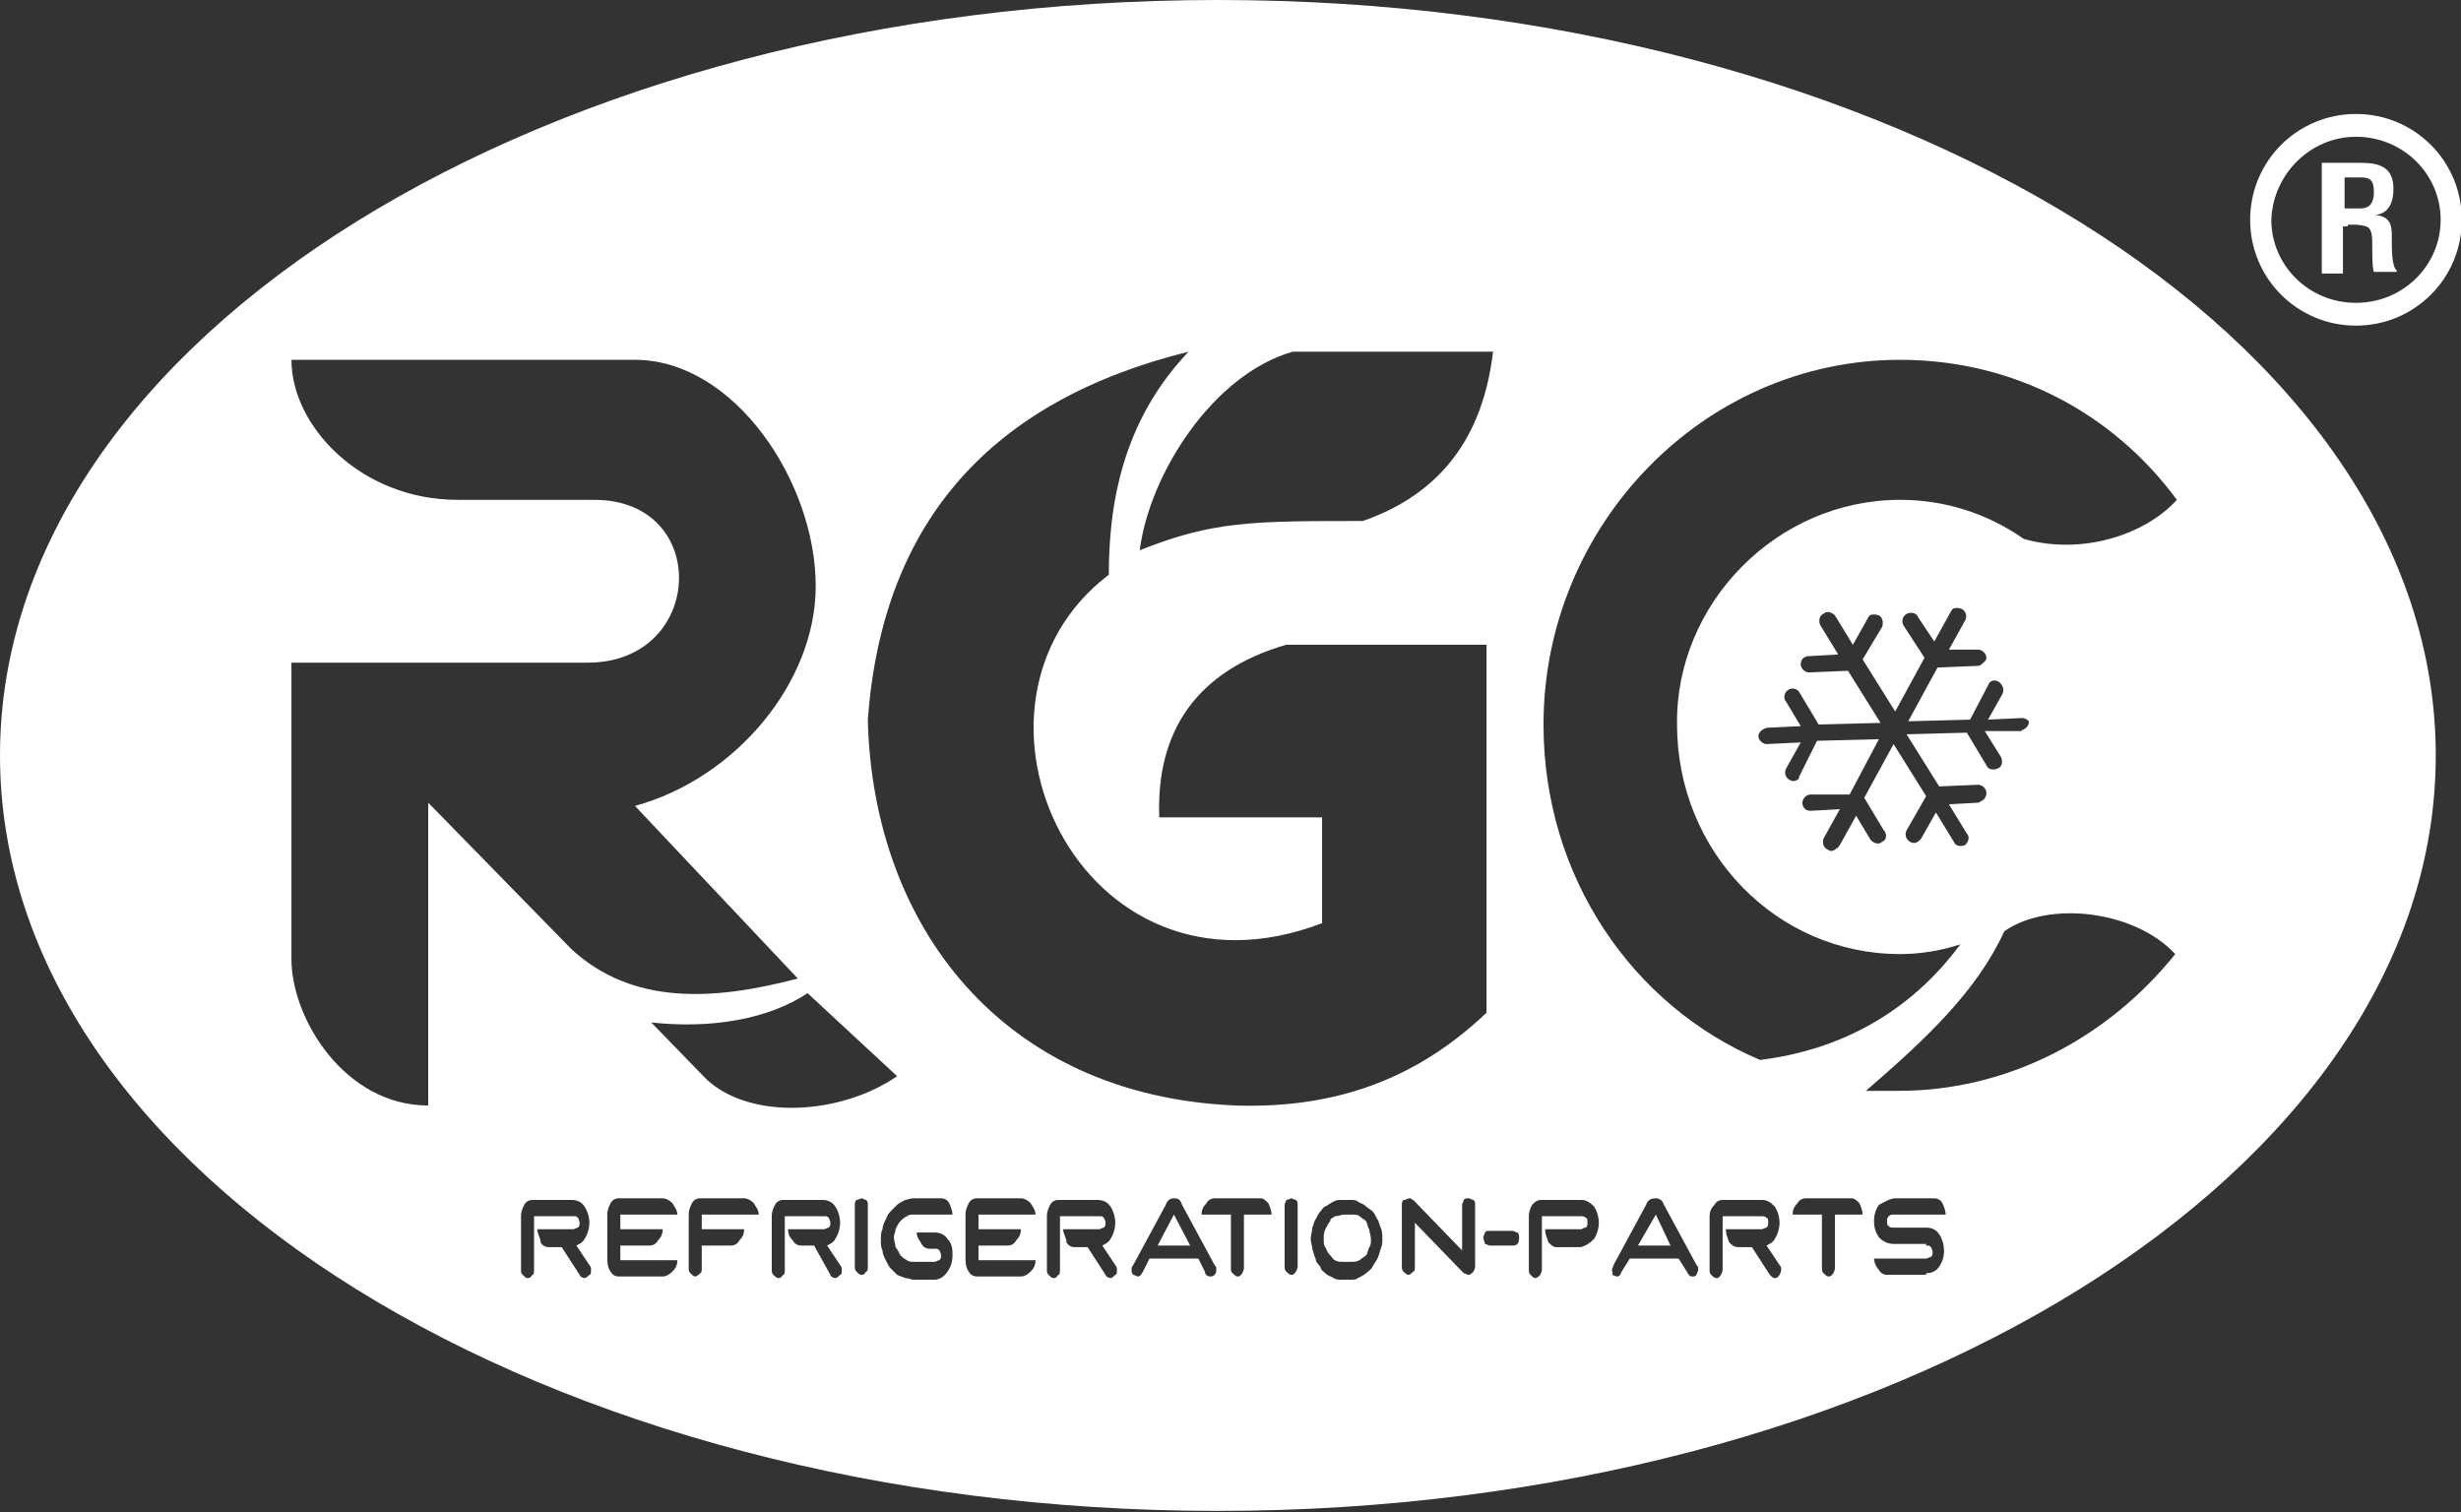 <svg width="332" height="204" viewBox="0 0 332 204" fill="none" xmlns="http://www.w3.org/2000/svg">
<rect x="0" y="0" width="332" height="204" fill="#333333" stroke="none"/>
<g clip-path="url(#clip0_204_2)">
<path fill-rule="evenodd" clip-rule="evenodd" d="M272.804 96.865C268.192 97.085 268.192 97.085 268.192 97.085C270.168 93.57 270.168 93.57 270.168 93.57C270.388 92.912 270.168 92.472 269.729 92.033C269.07 91.594 268.411 91.813 268.192 92.472C265.775 97.085 265.775 97.085 265.775 97.085C257.429 97.305 257.429 97.305 257.429 97.305C261.382 90.056 261.382 90.056 261.382 90.056C266.654 89.837 266.654 89.837 266.654 89.837C266.874 89.837 267.093 89.837 267.313 89.617C267.533 89.397 267.972 89.177 267.972 88.738C267.972 88.079 267.313 87.64 266.874 87.64C262.92 87.64 262.92 87.64 262.92 87.64C265.116 83.686 265.116 83.686 265.116 83.686C265.336 83.247 265.336 82.588 264.677 82.149C264.018 81.929 263.359 81.929 263.14 82.588C260.943 86.542 260.943 86.542 260.943 86.542C258.747 83.247 258.747 83.247 258.747 83.247C258.527 82.588 257.648 82.588 257.209 82.808C256.55 83.247 256.55 83.906 256.77 84.345C259.625 88.738 259.625 88.738 259.625 88.738C255.672 95.987 255.672 95.987 255.672 95.987C251.279 88.958 251.279 88.958 251.279 88.958C253.914 84.565 253.914 84.565 253.914 84.565C254.134 83.906 253.914 83.247 253.475 83.027C252.816 82.808 252.157 82.808 251.938 83.467C249.961 86.981 249.961 86.981 249.961 86.981C247.545 83.027 247.545 83.027 247.545 83.027C247.105 82.588 246.446 82.368 246.007 82.808C245.348 83.027 245.348 83.906 245.568 84.345C247.984 88.299 247.984 88.299 247.984 88.299C244.03 88.519 244.03 88.519 244.03 88.519C243.371 88.519 242.932 88.958 242.932 89.617C242.932 90.276 243.591 90.715 244.03 90.715C249.302 90.495 249.302 90.495 249.302 90.495C253.695 97.524 253.695 97.524 253.695 97.524C245.348 97.744 245.348 97.744 245.348 97.744C242.712 93.351 242.712 93.351 242.712 93.351C242.493 92.912 241.614 92.692 241.175 93.131C240.735 93.351 240.516 94.23 240.955 94.669C242.932 97.963 242.932 97.963 242.932 97.963C238.319 98.183 238.319 98.183 238.319 98.183C237.66 98.403 237.221 98.842 237.221 99.281C237.221 99.94 237.88 100.38 238.319 100.38C242.932 100.16 242.932 100.16 242.932 100.16C240.955 103.674 240.955 103.674 240.955 103.674C240.735 104.114 240.735 104.773 241.394 105.212C241.834 105.432 242.053 105.432 242.493 105.212C242.712 104.992 242.712 104.992 242.712 104.773C245.128 99.94 245.128 99.94 245.128 99.94C253.475 99.721 253.475 99.721 253.475 99.721C249.521 107.189 249.521 107.189 249.521 107.189C244.25 107.189 244.25 107.189 244.25 107.189C243.591 107.189 243.152 107.848 243.152 108.287C243.152 108.946 243.591 109.385 244.25 109.385C248.204 109.166 248.204 109.166 248.204 109.166C246.007 113.119 246.007 113.119 246.007 113.119C245.787 113.778 246.007 114.437 246.666 114.657C246.886 114.876 247.325 114.876 247.764 114.437C247.984 114.437 247.984 114.218 248.204 113.998C250.4 110.044 250.4 110.044 250.4 110.044C252.377 113.339 252.377 113.339 252.377 113.339C252.816 113.778 253.475 113.998 253.914 113.559C254.573 113.339 254.573 112.46 254.134 112.021C251.498 107.628 251.498 107.628 251.498 107.628C255.452 100.38 255.452 100.38 255.452 100.38C259.845 107.408 259.845 107.408 259.845 107.408C257.209 112.021 257.209 112.021 257.209 112.021C256.989 112.46 256.989 113.119 257.648 113.559C258.088 113.778 258.307 113.778 258.747 113.559C258.966 113.339 258.966 113.339 259.186 113.119C261.163 109.605 261.163 109.605 261.163 109.605C263.579 113.559 263.579 113.559 263.579 113.559C263.799 114.218 264.677 114.218 265.116 113.998C265.556 113.559 265.775 112.9 265.336 112.46C262.92 108.507 262.92 108.507 262.92 108.507C266.874 108.287 266.874 108.287 266.874 108.287C267.093 108.287 267.093 108.067 267.313 108.067C267.752 107.848 267.972 107.408 267.972 106.969C267.972 106.31 267.313 105.871 266.874 105.871C261.602 106.091 261.602 106.091 261.602 106.091C257.209 99.062 257.209 99.062 257.209 99.062C265.336 98.842 265.336 98.842 265.336 98.842C267.972 103.235 267.972 103.235 267.972 103.235C268.192 103.894 269.07 103.894 269.509 103.674C270.168 103.455 270.168 102.576 269.949 102.137C267.752 98.623 267.752 98.623 267.752 98.623C272.585 98.623 272.585 98.623 272.585 98.623C272.804 98.623 272.804 98.403 273.024 98.403C273.463 98.183 273.683 97.744 273.683 97.524C273.902 97.305 273.243 96.865 272.804 96.865ZM255.672 161.662C260.943 161.662 260.943 161.662 260.943 161.662C261.382 161.662 261.822 161.881 262.041 162.321C262.261 162.76 262.481 163.419 262.481 163.858C255.452 163.858 255.452 163.858 255.452 163.858C255.232 163.858 255.013 163.858 254.793 164.078C254.573 164.298 254.573 164.517 254.573 164.737C254.573 164.956 254.573 165.396 254.793 165.396C255.013 165.615 255.013 165.615 255.452 165.615C259.845 165.615 259.845 165.615 259.845 165.615C260.504 165.615 261.163 165.835 261.602 166.494C262.041 167.153 262.261 168.032 262.261 168.691C262.261 169.569 262.041 170.228 261.602 170.887C261.163 171.546 260.504 171.766 259.845 171.766C259.845 171.985 259.845 171.985 259.845 171.985C254.573 171.985 254.573 171.985 254.573 171.985C254.134 171.985 253.695 171.766 253.475 171.326C253.255 171.107 252.816 170.448 252.816 169.789C259.845 169.789 259.845 169.789 259.845 169.789C260.065 169.789 260.284 169.569 260.504 169.569C260.723 169.349 260.724 169.13 260.724 168.91C260.724 168.691 260.504 168.251 260.504 168.251C260.284 168.032 260.284 168.032 259.845 168.032C259.845 167.812 259.845 167.812 259.845 167.812C255.452 167.812 255.452 167.812 255.452 167.812C254.793 167.812 254.134 167.592 253.475 166.933C253.036 166.274 252.816 165.615 252.816 164.737C252.816 163.858 253.036 163.199 253.475 162.54C254.354 162.101 255.013 161.662 255.672 161.662ZM247.545 163.858C247.545 171.107 247.545 171.107 247.545 171.107C247.545 171.326 247.325 171.766 247.325 171.766C247.105 171.985 247.105 172.205 246.666 172.205C246.446 172.205 246.227 171.985 246.007 171.766C245.787 171.546 245.787 171.326 245.787 171.107C245.787 163.858 245.787 163.858 245.787 163.858C241.834 163.858 241.834 163.858 241.834 163.858C241.834 163.199 242.053 162.76 242.493 162.321C242.712 161.881 243.152 161.662 243.591 161.662C249.741 161.662 249.741 161.662 249.741 161.662C250.18 161.662 250.4 161.881 250.839 162.321C251.059 162.76 251.279 163.419 251.279 163.858H247.545ZM232.828 165.835C237.66 165.835 237.66 165.835 237.66 165.835C237.88 165.835 238.1 165.615 238.319 165.615C238.539 165.396 238.539 165.176 238.539 164.956C238.539 164.737 238.539 164.298 238.319 164.298C238.1 164.078 237.88 164.078 237.66 164.078C232.389 164.078 232.389 164.078 232.389 164.078C232.389 171.326 232.389 171.326 232.389 171.326C232.389 171.546 232.169 171.985 232.169 171.985C231.949 172.205 231.949 172.425 231.51 172.425C231.291 172.425 231.071 172.205 230.851 171.985C230.632 171.766 230.632 171.546 230.632 171.326C230.632 164.078 230.632 164.078 230.632 164.078C230.632 163.419 230.851 162.98 231.291 162.54C231.51 162.101 231.949 161.881 232.389 161.881C237.66 161.881 237.66 161.881 237.66 161.881C238.319 161.881 238.759 162.101 239.418 162.76C239.857 163.419 240.076 164.298 240.076 164.956C240.076 165.615 239.857 166.494 239.418 167.153C239.198 167.592 238.759 167.812 238.319 168.032C240.076 170.667 240.076 170.667 240.076 170.667C240.296 170.887 240.296 171.107 240.296 171.326C240.296 171.546 240.076 171.985 240.076 171.985C239.857 172.205 239.857 172.425 239.418 172.425C239.198 172.425 238.978 172.205 238.759 171.985C236.342 168.251 236.342 168.251 236.342 168.251C234.585 168.251 234.585 168.251 234.585 168.251C233.926 168.251 233.707 168.032 233.267 167.592C233.048 166.933 232.828 166.494 232.828 165.835ZM223.383 163.858C220.967 168.032 220.967 168.032 220.967 168.032C225.36 168.032 225.36 168.032 225.36 168.032L223.383 163.858ZM228.874 170.667C229.094 170.887 229.094 170.887 229.094 171.326C229.094 171.546 228.874 171.766 228.874 171.985C228.655 172.205 228.655 172.205 228.215 172.205C227.996 172.205 227.776 171.985 227.556 171.546C226.458 169.789 226.458 169.789 226.458 169.789C219.869 169.789 219.869 169.789 219.869 169.789C218.771 171.546 218.771 171.546 218.771 171.546C218.551 171.985 218.551 172.205 218.112 172.205C217.892 172.205 217.672 171.985 217.453 171.985C217.672 171.766 217.453 171.546 217.453 171.326C217.453 171.107 217.672 170.887 217.672 170.667C222.065 162.54 222.065 162.54 222.065 162.54C222.285 161.881 222.724 161.662 223.383 161.662C223.822 161.662 224.262 161.881 224.481 162.54L228.874 170.667ZM208.447 165.835C213.279 165.835 213.279 165.835 213.279 165.835C213.499 165.835 213.499 165.615 213.938 165.615C214.158 165.396 214.158 165.176 214.158 164.956C214.158 164.737 214.158 164.298 213.938 164.298C213.719 164.078 213.499 164.078 213.279 164.078C208.008 164.078 208.008 164.078 208.008 164.078C208.008 171.326 208.008 171.326 208.008 171.326C208.008 171.546 207.788 171.985 207.788 171.985C207.568 172.205 207.349 172.425 207.129 172.425C206.909 172.425 206.69 172.205 206.47 171.985C206.251 171.766 206.251 171.546 206.251 171.326C206.251 164.078 206.251 164.078 206.251 164.078C206.251 163.419 206.47 162.98 206.69 162.54C207.129 162.101 207.349 161.881 208.008 161.881C213.279 161.881 213.279 161.881 213.279 161.881C213.938 161.881 214.378 162.101 215.036 162.76C215.476 163.419 215.695 164.298 215.695 164.956C215.695 165.615 215.476 166.494 215.036 167.153C214.378 167.812 213.938 168.032 213.279 168.251C209.985 168.251 209.985 168.251 209.985 168.251C209.545 168.251 209.326 168.032 208.886 167.592C208.667 166.933 208.447 166.494 208.447 165.835ZM200.1 166.933C200.1 166.714 200.32 166.494 200.32 166.274C200.54 166.055 200.54 166.055 200.979 166.055C204.054 166.055 204.054 166.055 204.054 166.055C204.274 166.055 204.493 166.274 204.713 166.274C204.933 166.494 204.933 166.714 204.933 166.933C204.933 167.153 204.933 167.592 204.713 167.812C204.493 168.032 204.274 168.032 204.054 168.032C200.979 168.032 200.979 168.032 200.979 168.032C200.759 168.032 200.54 167.812 200.32 167.812C200.32 167.592 200.1 167.153 200.1 166.933ZM190.216 161.662C190.436 161.662 190.436 161.881 190.655 161.881C197.245 168.691 197.245 168.691 197.245 168.691C197.245 162.54 197.245 162.54 197.245 162.54C197.245 162.321 197.465 162.101 197.465 161.881C197.684 161.662 197.684 161.662 198.124 161.662C198.343 161.662 198.563 161.881 198.782 161.881C199.002 162.101 199.002 162.321 199.002 162.54C199.002 170.887 199.002 170.887 199.002 170.887C199.002 171.107 198.782 171.546 198.782 171.546C198.563 171.766 198.343 171.985 198.124 171.985C197.904 171.985 197.684 171.766 197.465 171.766C190.875 164.956 190.875 164.956 190.875 164.956C190.875 170.887 190.875 170.887 190.875 170.887C190.875 171.107 190.875 171.546 190.655 171.546C190.436 171.766 190.216 171.985 189.996 171.985C189.777 171.985 189.557 171.766 189.338 171.546C189.118 171.326 189.118 171.107 189.118 170.887C189.118 162.54 189.118 162.54 189.118 162.54C189.118 162.321 189.118 162.101 189.338 161.881C189.777 161.881 189.777 161.662 190.216 161.662ZM178.575 167.153C178.575 167.592 178.575 168.032 178.794 168.251C179.014 168.691 179.014 168.91 179.453 169.349C179.673 169.569 179.893 170.008 180.112 170.008C180.332 170.228 180.771 170.228 181.211 170.228C182.309 170.228 182.309 170.228 182.309 170.228C182.748 170.228 182.968 170.228 183.407 170.008C183.627 169.789 184.066 169.569 184.286 169.349C184.505 169.13 184.505 168.691 184.725 168.251C184.945 168.032 184.945 167.592 184.945 167.153C184.945 166.714 184.725 166.274 184.725 165.835C184.505 165.615 184.505 165.176 184.286 164.737C184.066 164.517 183.627 164.298 183.407 164.078C183.187 163.858 182.748 163.858 182.309 163.858C181.211 163.858 181.211 163.858 181.211 163.858C180.991 163.858 180.552 164.078 180.112 164.078C179.893 164.298 179.453 164.298 179.453 164.737C179.234 164.956 179.014 165.396 178.794 165.835C178.575 166.274 178.575 166.714 178.575 167.153ZM180.991 161.881C182.089 161.881 182.089 161.881 182.089 161.881C182.528 161.881 182.968 161.881 183.187 162.101C183.407 162.321 183.846 162.321 184.286 162.76C184.505 162.98 184.945 163.199 185.164 163.419C185.384 163.639 185.604 164.078 185.823 164.517C186.043 164.737 186.043 165.176 186.262 165.615C186.482 166.055 186.482 166.714 186.482 167.153C186.482 167.592 186.482 168.032 186.262 168.471C186.043 169.13 186.043 169.349 185.823 169.789C185.604 170.228 185.384 170.448 185.164 170.887C184.945 171.326 184.505 171.546 184.286 171.766C184.066 171.985 183.627 172.205 183.187 172.425C182.968 172.644 182.528 172.644 182.089 172.644C180.991 172.644 180.991 172.644 180.991 172.644C180.552 172.644 180.332 172.644 179.893 172.425C179.673 172.205 179.234 172.205 178.794 171.766C178.575 171.546 178.135 171.326 178.135 170.887C177.916 170.667 177.477 170.228 177.477 169.789C177.257 169.349 177.257 169.13 177.037 168.471C177.037 168.032 176.818 167.592 176.818 167.153C176.818 166.714 177.037 166.055 177.037 165.615C177.257 165.176 177.257 164.737 177.477 164.517C177.696 164.078 177.916 163.639 178.135 163.419C178.355 163.199 178.575 162.76 178.794 162.76C179.234 162.54 179.453 162.321 179.893 162.101C180.332 161.881 180.552 161.881 180.991 161.881ZM174.182 161.662C174.401 161.662 174.621 161.881 174.841 161.881C175.06 162.101 175.06 162.321 175.06 162.54C175.06 170.887 175.06 170.887 175.06 170.887C175.06 171.107 174.841 171.546 174.841 171.546C174.621 171.766 174.621 171.985 174.182 171.985C173.962 171.985 173.742 171.766 173.523 171.546C173.303 171.326 173.303 171.107 173.303 170.887C173.303 162.54 173.303 162.54 173.303 162.54C173.303 162.321 173.523 162.101 173.523 161.881C173.742 161.881 174.182 161.662 174.182 161.662ZM167.812 163.858C167.812 171.107 167.812 171.107 167.812 171.107C167.812 171.326 167.592 171.766 167.592 171.766C167.373 171.985 167.373 172.205 166.933 172.205C166.714 172.205 166.494 171.985 166.274 171.766C166.055 171.546 166.055 171.326 166.055 171.107C166.055 163.858 166.055 163.858 166.055 163.858C162.101 163.858 162.101 163.858 162.101 163.858C162.101 163.199 162.321 162.76 162.76 162.321C162.98 161.881 163.419 161.662 163.858 161.662C170.008 161.662 170.008 161.662 170.008 161.662C170.448 161.662 170.667 161.881 171.107 162.321C171.326 162.76 171.546 163.419 171.546 163.858H167.812ZM158.367 163.858C156.171 168.032 156.171 168.032 156.171 168.032C160.563 168.032 160.564 168.032 160.564 168.032L158.367 163.858ZM163.858 170.667C164.078 170.887 164.078 170.887 164.078 171.326C164.078 171.546 164.078 171.766 163.858 171.985C163.639 172.205 163.419 172.205 163.199 172.205C162.98 172.205 162.54 171.985 162.54 171.546C161.662 169.789 161.662 169.789 161.662 169.789C155.072 169.789 155.072 169.789 155.072 169.789C154.194 171.546 154.194 171.546 154.194 171.546C153.974 171.985 153.754 172.205 153.535 172.205C153.315 172.205 153.095 171.985 152.876 171.985C152.656 171.766 152.656 171.546 152.656 171.326C152.656 171.107 152.656 170.887 152.876 170.667C157.269 162.54 157.269 162.54 157.269 162.54C157.488 161.881 157.928 161.662 158.367 161.662C159.026 161.662 159.246 161.881 159.465 162.54L163.858 170.667ZM143.431 165.835C148.263 165.835 148.263 165.835 148.263 165.835C148.483 165.835 148.702 165.615 148.922 165.615C149.142 165.396 149.142 165.176 149.142 164.956C149.142 164.737 148.922 164.298 148.922 164.298C148.702 164.078 148.702 164.078 148.263 164.078C142.992 164.078 142.992 164.078 142.992 164.078C142.992 171.326 142.992 171.326 142.992 171.326C142.992 171.546 142.992 171.985 142.772 171.985C142.552 172.205 142.552 172.425 142.113 172.425C141.893 172.425 141.674 172.205 141.454 171.985C141.234 171.766 141.234 171.546 141.234 171.326C141.234 164.078 141.234 164.078 141.234 164.078C141.234 163.419 141.454 162.98 141.674 162.54C141.893 162.101 142.333 161.881 142.772 161.881C148.044 161.881 148.044 161.881 148.044 161.881C148.702 161.881 149.361 162.101 149.801 162.76C150.24 163.419 150.46 164.298 150.46 164.956C150.46 165.615 150.24 166.494 149.801 167.153C149.581 167.592 149.142 167.812 148.702 168.032C150.46 170.667 150.46 170.667 150.46 170.667C150.679 170.887 150.679 171.107 150.679 171.326C150.679 171.546 150.679 171.985 150.46 171.985C150.24 172.205 150.02 172.425 149.801 172.425C149.581 172.425 149.142 172.205 149.142 171.985C146.726 168.251 146.726 168.251 146.726 168.251C144.968 168.251 144.968 168.251 144.968 168.251C144.529 168.251 144.09 168.032 143.87 167.592C143.87 166.933 143.431 166.494 143.431 165.835ZM131.789 161.662C137.72 161.662 137.72 161.662 137.72 161.662C138.159 161.662 138.599 161.881 139.038 162.321C139.258 162.76 139.697 163.199 139.697 163.858C132.009 163.858 132.009 163.858 132.009 163.858C132.009 165.835 132.009 165.835 132.009 165.835C137.72 165.835 137.72 165.835 137.72 165.835C137.72 166.494 137.5 166.933 137.061 167.373C136.841 167.812 136.402 168.032 135.963 168.032C132.009 168.032 132.009 168.032 132.009 168.032C132.009 170.008 132.009 170.008 132.009 170.008C139.697 170.008 139.697 170.008 139.697 170.008C139.697 170.667 139.477 171.107 139.038 171.546C138.599 171.985 138.159 172.205 137.72 172.205C131.789 172.205 131.789 172.205 131.789 172.205C131.35 172.205 130.911 171.985 130.691 171.546C130.472 171.326 130.252 170.667 130.252 170.008C130.252 163.858 130.252 163.858 130.252 163.858C130.252 163.199 130.472 162.76 130.691 162.321C130.911 161.881 131.35 161.662 131.789 161.662ZM120.587 166.933C120.587 167.373 120.807 167.812 120.807 168.251C121.027 168.471 121.246 168.91 121.466 169.349C121.686 169.569 121.905 169.789 122.345 170.008C122.564 170.228 123.004 170.228 123.223 170.228C126.079 170.228 126.079 170.228 126.079 170.228C126.298 170.228 126.518 170.008 126.738 170.008C126.957 169.789 126.957 169.569 126.957 169.349C126.957 169.13 126.738 168.691 126.738 168.691C126.518 168.471 126.518 168.471 126.079 168.471C125.42 168.471 125.42 168.471 125.42 168.471C124.98 168.471 124.541 168.251 124.321 167.812C124.102 167.373 123.662 166.933 123.662 166.274C126.079 166.274 126.079 166.274 126.079 166.274C126.738 166.274 127.396 166.494 127.836 167.153C128.495 167.812 128.495 168.691 128.495 169.349C128.495 170.228 128.275 170.887 127.836 171.546C127.396 172.205 126.738 172.644 126.079 172.644C123.223 172.644 123.223 172.644 123.223 172.644C123.004 172.644 122.564 172.425 122.125 172.425C121.686 172.205 121.466 172.205 121.027 171.985C120.807 171.766 120.368 171.326 120.148 171.107C119.928 170.887 119.709 170.448 119.489 170.008C119.269 169.569 119.05 169.13 119.05 168.691C118.83 168.251 118.83 167.812 118.83 167.153C118.83 166.714 118.83 166.274 119.05 165.835C119.05 165.396 119.269 164.956 119.489 164.517C119.709 164.078 119.709 163.858 120.148 163.419C120.368 163.199 120.807 162.76 121.027 162.54C121.246 162.321 121.686 162.101 122.125 161.881C122.345 161.881 122.784 161.662 123.223 161.662C126.957 161.662 126.957 161.662 126.957 161.662C127.396 161.662 127.836 161.881 128.055 162.321C128.275 162.76 128.495 163.419 128.495 163.858C123.223 163.858 123.223 163.858 123.223 163.858C123.004 163.858 122.564 163.858 122.345 164.078C121.905 164.298 121.686 164.517 121.466 164.737C121.246 164.956 121.027 165.396 120.807 165.835C120.807 166.274 120.587 166.494 120.587 166.933ZM116.194 161.662C116.414 161.662 116.634 161.881 116.853 161.881C117.073 162.101 117.073 162.321 117.073 162.54C117.073 170.887 117.073 170.887 117.073 170.887C117.073 171.107 117.073 171.546 116.853 171.546C116.634 171.766 116.634 171.985 116.194 171.985C115.975 171.985 115.755 171.766 115.535 171.546C115.316 171.326 115.316 171.107 115.316 170.887C115.316 162.54 115.316 162.54 115.316 162.54C115.316 162.321 115.316 162.101 115.535 161.881C115.755 161.881 116.194 161.662 116.194 161.662ZM106.31 165.835C111.142 165.835 111.142 165.835 111.142 165.835C111.362 165.835 111.582 165.615 111.801 165.615C112.021 165.396 112.021 165.176 112.021 164.956C112.021 164.737 111.801 164.298 111.801 164.298C111.582 164.078 111.582 164.078 111.142 164.078C105.871 164.078 105.871 164.078 105.871 164.078C105.871 171.326 105.871 171.326 105.871 171.326C105.871 171.546 105.871 171.985 105.651 171.985C105.432 172.205 105.432 172.425 104.992 172.425C104.773 172.425 104.553 172.205 104.333 171.985C104.114 171.766 104.114 171.546 104.114 171.326C104.114 164.078 104.114 164.078 104.114 164.078C104.114 163.419 104.333 162.98 104.553 162.54C104.773 162.101 105.212 161.881 105.651 161.881C110.923 161.881 110.923 161.881 110.923 161.881C111.582 161.881 112.241 162.101 112.68 162.76C113.119 163.419 113.339 164.298 113.339 164.956C113.339 165.615 113.119 166.494 112.68 167.153C112.46 167.592 112.021 167.812 111.582 168.032C113.339 170.667 113.339 170.667 113.339 170.667C113.559 170.887 113.559 171.107 113.559 171.326C113.559 171.546 113.559 171.985 113.339 171.985C113.119 172.205 112.9 172.425 112.68 172.425C112.46 172.425 112.021 172.205 112.021 171.985C109.825 168.032 109.825 168.032 109.825 168.032C108.067 168.032 108.067 168.032 108.067 168.032C107.628 168.032 107.189 167.812 106.969 167.373C106.53 166.933 106.31 166.494 106.31 165.835ZM94.669 171.107C94.669 171.326 94.669 171.766 94.449 171.766C94.23 171.985 94.01 172.205 93.79 172.205C93.57 172.205 93.351 171.985 93.131 171.766C92.912 171.546 92.912 171.326 92.912 171.107C92.912 163.858 92.912 163.858 92.912 163.858C92.912 163.199 93.131 162.76 93.351 162.321C93.57 161.881 94.01 161.662 94.449 161.662C100.38 161.662 100.38 161.662 100.38 161.662C100.819 161.662 101.258 161.881 101.698 162.321C101.917 162.76 102.356 163.199 102.356 163.858C94.669 163.858 94.669 163.858 94.669 163.858C94.669 165.835 94.669 165.835 94.669 165.835C100.38 165.835 100.38 165.835 100.38 165.835C100.38 166.494 100.16 166.933 99.721 167.373C99.501 167.812 99.062 168.032 98.623 168.032C94.669 168.032 94.669 168.032 94.669 168.032V171.107ZM83.467 161.662C89.397 161.662 89.397 161.662 89.397 161.662C89.837 161.662 90.276 161.881 90.715 162.321C90.935 162.76 91.374 163.199 91.374 163.858C83.686 163.858 83.686 163.858 83.686 163.858C83.686 165.835 83.686 165.835 83.686 165.835C89.397 165.835 89.397 165.835 89.397 165.835C89.397 166.494 89.177 166.933 88.738 167.373C88.519 167.812 88.079 168.032 87.64 168.032C83.686 168.032 83.686 168.032 83.686 168.032C83.686 170.008 83.686 170.008 83.686 170.008C91.374 170.008 91.374 170.008 91.374 170.008C91.374 170.667 91.154 171.107 90.715 171.546C90.276 171.985 89.837 172.205 89.397 172.205C83.467 172.205 83.467 172.205 83.467 172.205C83.027 172.205 82.588 171.985 82.368 171.546C82.149 171.326 81.929 170.667 81.929 170.008C81.929 163.858 81.929 163.858 81.929 163.858C81.929 163.199 82.149 162.76 82.368 162.321C82.588 161.881 83.027 161.662 83.467 161.662ZM72.484 165.835C77.317 165.835 77.317 165.835 77.317 165.835C77.536 165.835 77.756 165.615 77.975 165.615C78.195 165.396 78.195 165.176 78.195 164.956C78.195 164.737 77.975 164.298 77.975 164.298C77.756 164.078 77.756 164.078 77.317 164.078C72.045 164.078 72.045 164.078 72.045 164.078C72.045 171.326 72.045 171.326 72.045 171.326C72.045 171.546 72.045 171.985 71.825 171.985C71.606 172.205 71.606 172.425 71.166 172.425C70.947 172.425 70.727 172.205 70.507 171.985C70.288 171.766 70.288 171.546 70.288 171.326C70.288 164.078 70.288 164.078 70.288 164.078C70.288 163.419 70.507 162.98 70.727 162.54C70.947 162.101 71.386 161.881 71.825 161.881C77.097 161.881 77.097 161.881 77.097 161.881C77.756 161.881 78.415 162.101 78.854 162.76C79.293 163.419 79.513 164.298 79.513 164.956C79.513 165.615 79.293 166.494 78.854 167.153C78.634 167.592 78.195 167.812 77.756 168.032C79.513 170.667 79.513 170.667 79.513 170.667C79.733 170.887 79.733 171.107 79.733 171.326C79.733 171.546 79.733 171.985 79.513 171.985C79.293 172.205 79.074 172.425 78.854 172.425C78.634 172.425 78.195 172.205 78.195 171.985C75.779 168.251 75.779 168.251 75.779 168.251C74.022 168.251 74.022 168.251 74.022 168.251C73.582 168.251 73.143 168.032 72.924 167.592C72.924 166.933 72.484 166.494 72.484 165.835ZM316.295 23.942H318.491C319.589 23.942 320.248 24.161 320.248 25.919C320.248 27.456 319.589 28.115 318.491 28.115H316.295V23.942ZM316.734 30.312H317.173C317.832 30.312 318.491 30.312 319.15 30.531C320.029 30.751 320.029 32.069 320.029 32.947V33.606C320.029 34.705 320.029 36.023 320.248 36.681H323.324V36.462C322.665 36.023 322.665 33.606 322.665 32.288V31.63C322.665 30.092 322.225 29.213 320.468 28.994C322.445 28.774 322.884 27.017 322.884 25.479C322.884 22.624 321.127 21.965 318.491 21.965H313.22V36.901H316.075V30.531H316.734V30.312ZM317.832 18.451C324.202 18.451 329.254 23.503 329.254 29.653C329.254 35.803 324.202 40.855 317.832 40.855C311.462 40.855 306.411 35.803 306.411 29.653C306.63 23.503 311.682 18.451 317.832 18.451ZM317.832 15.375C325.74 15.375 332.109 21.745 332.109 29.653C332.109 37.56 325.74 43.93 317.832 43.93C309.925 43.93 303.555 37.56 303.555 29.653C303.555 21.745 309.925 15.375 317.832 15.375ZM251.718 147.165C253.036 147.165 254.793 147.165 256.111 147.165C271.047 147.165 284.446 139.916 293.451 128.714C287.96 122.784 276.319 121.466 270.388 125.639C266.654 133.766 259.845 140.136 251.718 147.165ZM256.331 67.432C262.261 67.432 267.972 69.189 273.024 72.704C280.712 74.9 289.278 72.265 293.671 67.432C285.105 55.791 271.706 48.542 256.331 48.542C229.753 48.542 208.227 70.947 208.227 97.744C208.227 118.391 220.308 135.743 237.441 142.992C248.204 141.674 257.648 136.622 264.458 127.396C261.822 128.275 258.966 128.714 256.331 128.714C239.637 128.714 226.239 114.876 226.239 97.744C226.019 81.49 239.637 67.432 256.331 67.432ZM117.073 97.085C119.05 70.288 133.766 54.034 160.344 47.444C152.217 56.011 149.581 66.334 149.581 77.536C126.518 95.108 145.627 137.061 178.355 124.541C178.355 110.264 178.355 110.264 178.355 110.264C156.39 110.264 156.39 110.264 156.39 110.264C155.951 98.623 161.442 90.495 173.523 86.981C200.54 86.981 200.54 86.981 200.54 86.981C200.54 136.622 200.54 136.622 200.54 136.622C191.534 145.188 180.771 149.581 166.714 149.142C135.084 147.824 117.732 124.761 117.073 97.085ZM183.846 70.288C168.91 70.288 163.639 70.288 153.754 74.241C155.072 63.918 163.639 50.519 174.401 47.444C201.418 47.444 201.418 47.444 201.418 47.444C200.1 58.646 194.609 66.554 183.846 70.288ZM87.86 137.94C95.987 138.818 103.674 137.5 108.946 133.986C121.027 145.188 121.027 145.188 121.027 145.188C113.339 150.46 101.258 151.119 95.328 145.627L87.86 137.94ZM61.721 67.432C48.762 67.432 39.317 57.548 39.317 48.542C85.663 48.542 85.663 48.542 85.663 48.542C99.062 48.542 110.044 65.016 110.044 79.074C110.044 92.033 99.281 104.992 85.663 108.726C107.628 132.009 107.628 132.009 107.628 132.009C95.987 135.084 85.224 135.524 77.097 128.055C57.768 108.287 57.768 108.287 57.768 108.287C57.768 149.142 57.768 149.142 57.768 149.142C46.566 149.142 39.317 137.5 39.317 129.373C39.317 89.397 39.317 89.397 39.317 89.397C79.293 89.397 79.293 89.397 79.293 89.397C95.108 89.397 95.987 67.432 80.172 67.432H61.721ZM164.298 0C255.013 0 328.595 45.687 328.595 101.917C328.595 158.147 255.013 203.834 164.298 203.834C73.582 203.834 0 158.147 0 101.917C0 45.687 73.582 0 164.298 0Z" fill="white"/>
</g>
<defs>
<clipPath id="clip0_204_2">
<rect width="332" height="204" fill="white"/>
</clipPath>
</defs>
</svg>
